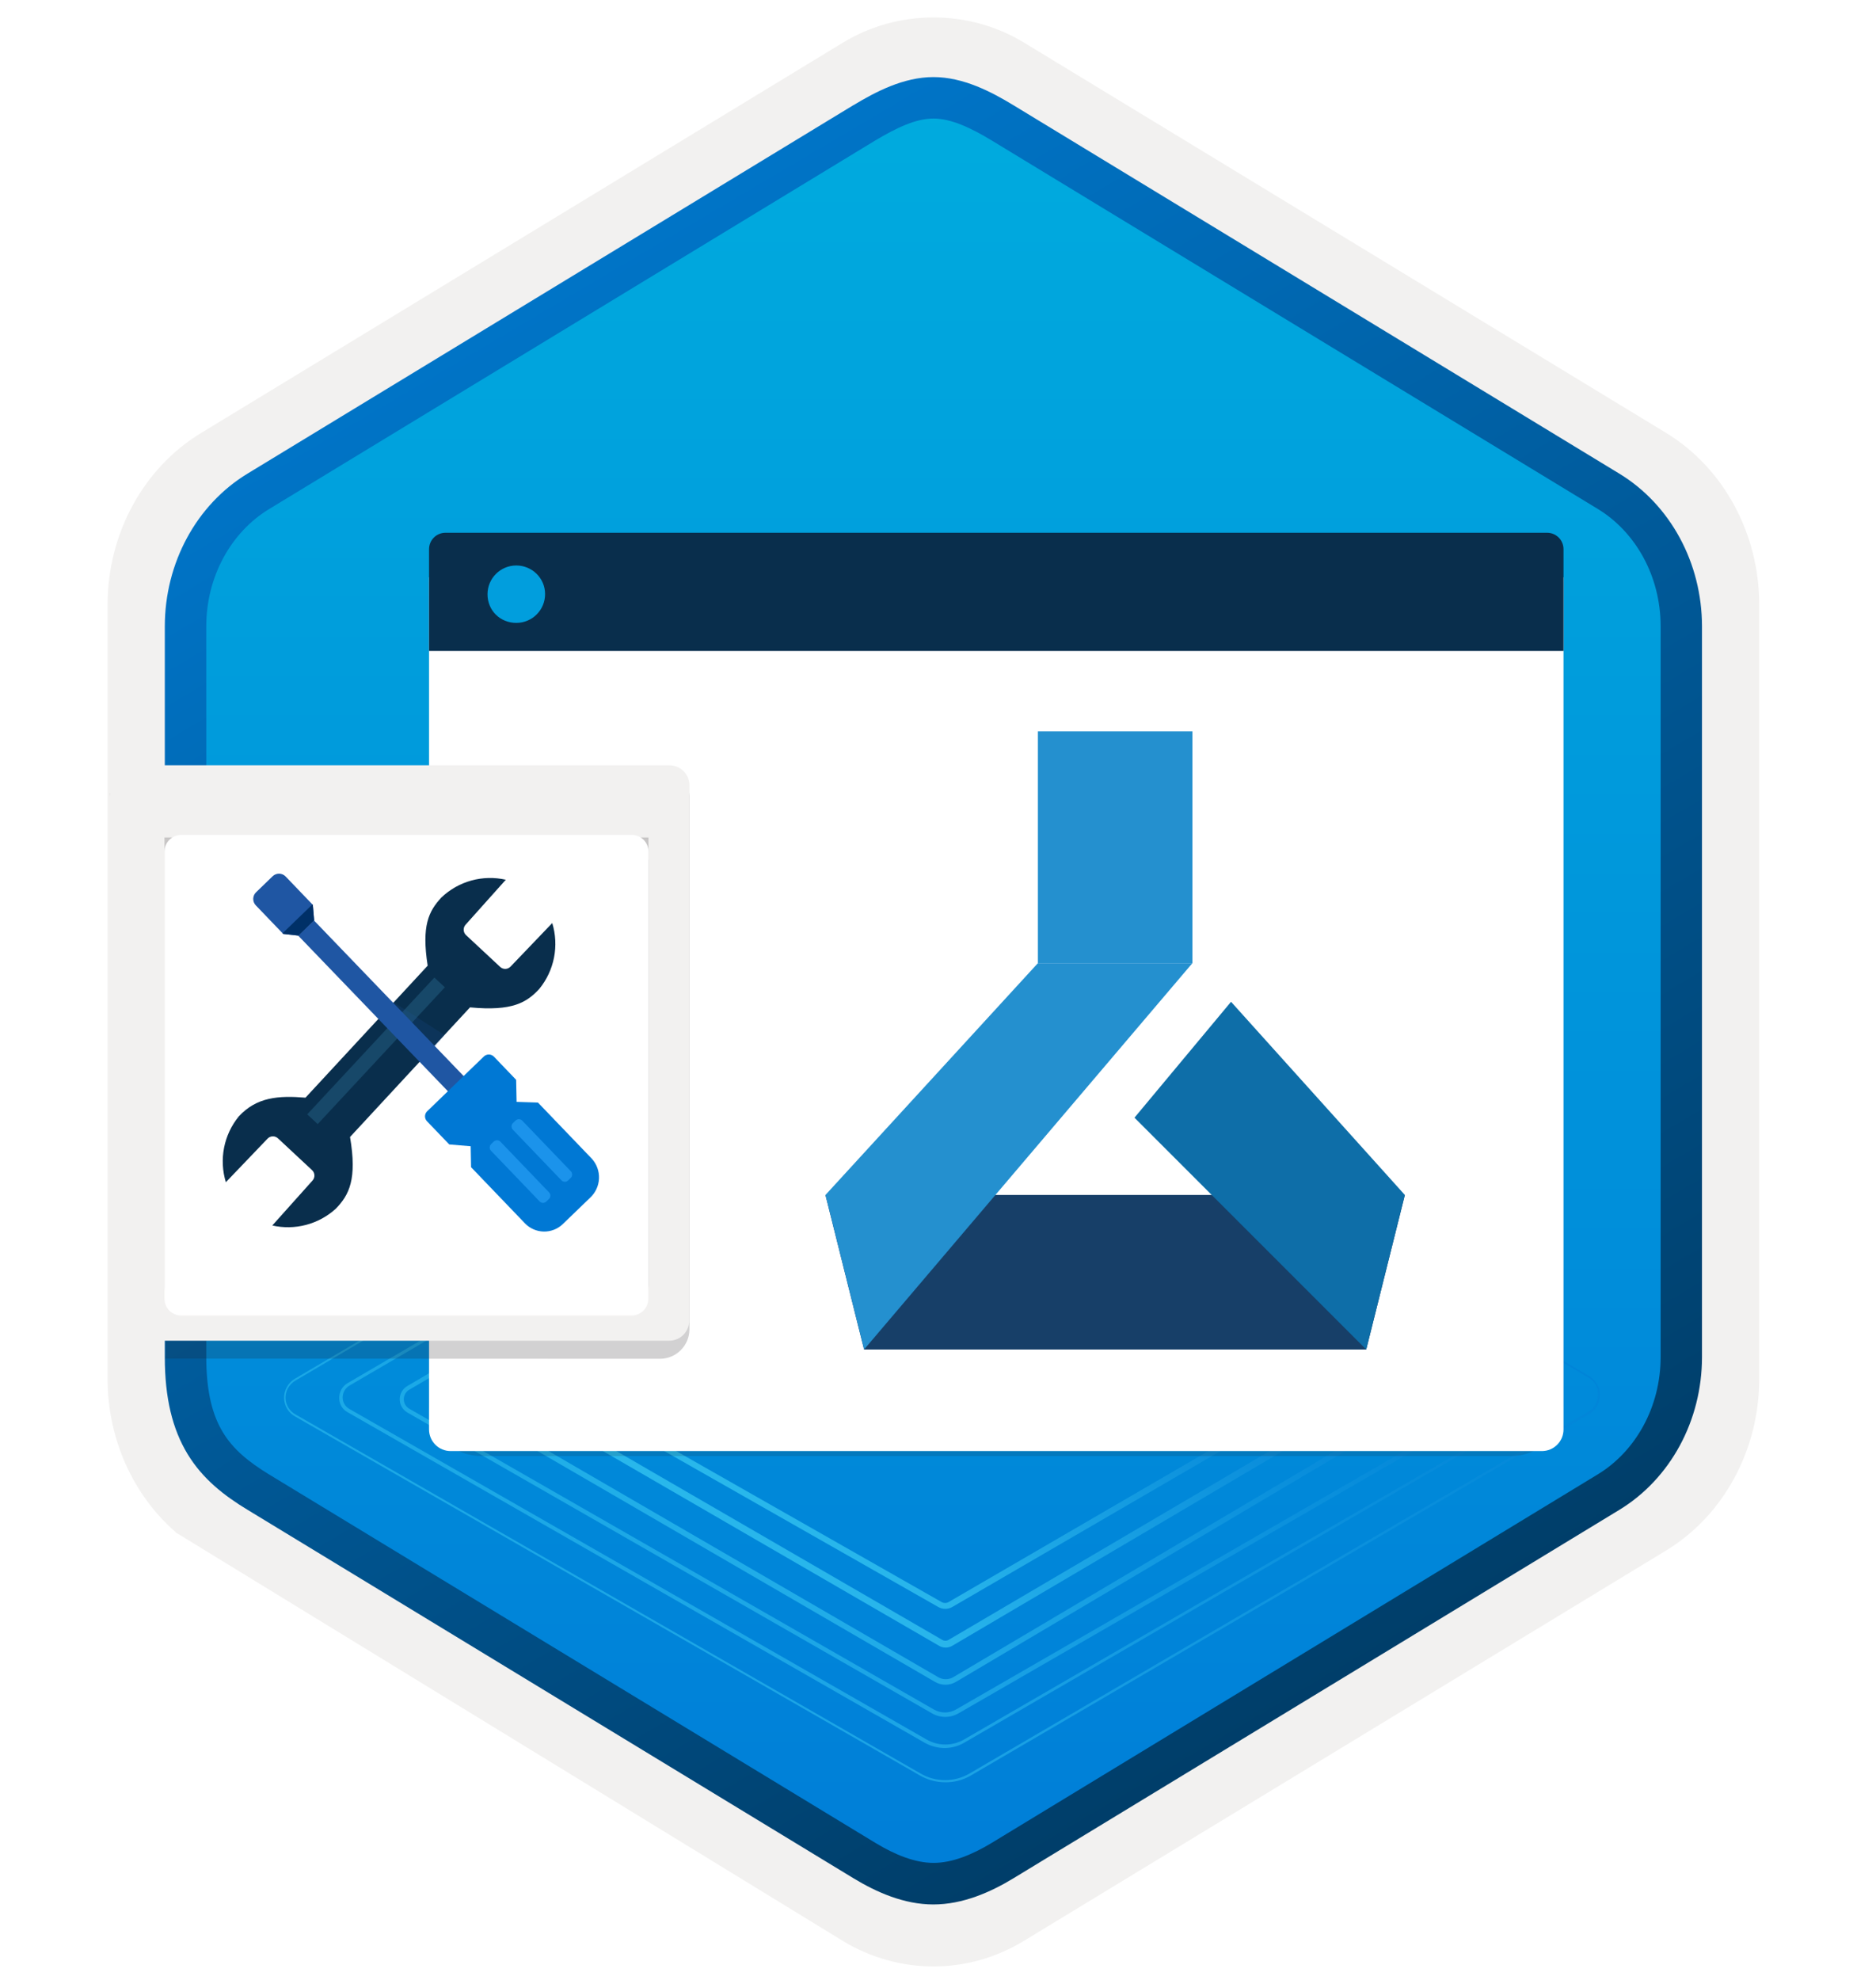<svg width="181" height="191" viewBox="0 0 181 191" fill="none" xmlns="http://www.w3.org/2000/svg">
<path d="M90.061 189.685C93.121 189.685 96.131 188.835 98.791 187.215L160.761 149.555C166.301 146.185 169.731 139.855 169.731 133.015V58.305C169.731 51.485 166.301 45.145 160.761 41.765L98.791 4.105C93.461 0.865 86.641 0.885 81.341 4.105L19.371 41.785C13.831 45.155 10.381 51.485 10.381 58.325V133.025C10.381 138.785 12.831 144.205 16.931 147.775V147.805L81.341 187.235C83.981 188.835 87.001 189.685 90.061 189.685ZM90.711 8.635C92.661 8.635 95.141 9.845 96.851 10.895L157.611 48.085C161.361 50.365 163.481 56.965 163.481 61.715L162.851 133.015C162.851 137.765 159.651 142.035 155.901 144.315L95.501 180.695C92.071 182.785 89.281 182.785 85.841 180.695L24.631 144.225C20.881 141.945 17.861 137.745 17.861 133.015V59.375C17.861 54.635 20.591 49.745 24.361 47.455L84.941 10.895C86.641 9.855 88.761 8.635 90.711 8.635Z" fill="#F2F1F0"/>
<path fill-rule="evenodd" clip-rule="evenodd" d="M97.961 12.215C95.511 10.715 92.791 9.965 90.061 9.965C87.331 9.965 84.611 10.725 82.161 12.215L26.031 46.545C21.011 49.615 17.901 55.365 17.901 61.615V129.715C17.901 135.945 21.001 141.715 26.031 144.785L82.161 179.115C84.611 180.615 87.331 181.365 90.061 181.365C92.791 181.365 95.511 180.625 97.961 179.115L154.091 144.785C159.111 141.715 162.221 135.945 162.221 129.715V61.615C162.221 55.385 159.121 49.635 154.091 46.545L97.961 12.215Z" fill="url(#paint0_linear_1025_79)"/>
<path fill-rule="evenodd" clip-rule="evenodd" d="M90.061 11.435C91.741 11.435 93.631 12.305 95.691 13.555L154.161 49.095C157.811 51.315 160.221 55.585 160.221 60.415V130.895C160.221 135.715 157.811 139.995 154.161 142.215L95.701 177.755C93.741 178.945 91.821 179.695 90.071 179.695C88.321 179.695 86.401 178.945 84.441 177.755L25.961 142.225C23.951 140.995 22.501 139.795 21.521 138.185C20.541 136.585 19.901 134.365 19.901 130.905V60.425C19.901 55.595 22.311 51.325 25.961 49.105L84.421 13.565C86.511 12.315 88.371 11.435 90.061 11.435ZM97.771 181.185L156.231 145.645C161.151 142.655 164.211 137.035 164.211 130.905V60.425C164.211 54.295 161.151 48.675 156.231 45.685L97.771 10.145C95.661 8.865 92.951 7.435 90.061 7.435C87.161 7.435 84.451 8.875 82.361 10.135H82.351L23.881 45.685C18.961 48.675 15.901 54.295 15.901 60.425V130.905C15.901 134.865 16.641 137.855 18.101 140.265C19.561 142.665 21.621 144.265 23.881 145.635L82.341 181.175C84.561 182.525 87.231 183.705 90.051 183.705C92.871 183.705 95.551 182.535 97.771 181.185Z" fill="url(#paint1_linear_1025_79)"/>
<g opacity="0.35">
<path d="M91.2 171.918C90.324 171.916 89.465 171.681 88.71 171.238L28.48 136.638C28.159 136.463 27.891 136.206 27.703 135.893C27.515 135.581 27.413 135.223 27.41 134.858C27.403 134.491 27.491 134.128 27.667 133.806C27.842 133.483 28.098 133.212 28.41 133.018V133.018L88.88 97.318C89.582 96.901 90.383 96.68 91.2 96.68C92.016 96.68 92.818 96.901 93.52 97.318L153.36 132.758C153.665 132.942 153.917 133.202 154.092 133.512C154.267 133.822 154.359 134.172 154.36 134.528C154.367 134.896 154.279 135.261 154.104 135.585C153.929 135.909 153.672 136.182 153.36 136.378L93.65 171.278C92.906 171.708 92.059 171.929 91.2 171.918V171.918ZM28.48 133.188C28.191 133.359 27.953 133.604 27.79 133.897C27.626 134.191 27.544 134.522 27.55 134.858C27.558 135.19 27.654 135.513 27.83 135.795C28.006 136.076 28.255 136.306 28.55 136.458L88.81 171.068C89.528 171.49 90.347 171.712 91.18 171.712C92.013 171.712 92.831 171.49 93.55 171.068L153.26 136.168C153.547 135.993 153.784 135.746 153.947 135.451C154.11 135.156 154.194 134.825 154.19 134.488C154.187 134.163 154.1 133.845 153.937 133.565C153.774 133.284 153.54 133.051 153.26 132.888L93.42 97.488C92.749 97.085 91.982 96.872 91.2 96.872C90.418 96.872 89.65 97.085 88.98 97.488L28.48 133.188Z" fill="url(#paint2_linear_1025_79)"/>
</g>
<g opacity="0.35">
<path d="M91.2 168.618C90.499 168.623 89.81 168.444 89.2 168.098L33.53 136.218C33.287 136.086 33.084 135.891 32.944 135.653C32.803 135.416 32.729 135.144 32.73 134.868C32.722 134.58 32.792 134.294 32.93 134.041C33.069 133.788 33.273 133.577 33.52 133.428L89.24 100.878C89.825 100.534 90.491 100.353 91.17 100.353C91.849 100.353 92.515 100.534 93.1 100.878L148.44 132.878C148.71 133.034 148.934 133.259 149.09 133.529C149.245 133.8 149.327 134.106 149.327 134.418C149.327 134.73 149.245 135.036 149.09 135.307C148.934 135.577 148.71 135.802 148.44 135.958L93.14 168.038C92.556 168.401 91.887 168.601 91.2 168.618ZM91.2 100.618C90.577 100.622 89.966 100.791 89.43 101.108L33.71 133.658C33.51 133.778 33.345 133.948 33.231 134.152C33.117 134.355 33.058 134.585 33.06 134.818C33.062 135.041 33.124 135.259 33.238 135.451C33.352 135.642 33.515 135.8 33.71 135.908L89.39 167.788C89.941 168.108 90.568 168.276 91.205 168.276C91.843 168.276 92.469 168.108 93.02 167.788L148.31 135.758C148.537 135.631 148.726 135.446 148.858 135.222C148.989 134.998 149.059 134.743 149.059 134.483C149.059 134.223 148.989 133.968 148.858 133.744C148.726 133.52 148.537 133.335 148.31 133.208L92.97 101.208C92.44 100.869 91.829 100.679 91.2 100.658V100.618Z" fill="url(#paint3_linear_1025_79)"/>
</g>
<path opacity="0.35" fill-rule="evenodd" clip-rule="evenodd" d="M92.18 104.348C91.882 104.154 91.535 104.051 91.18 104.051C90.825 104.051 90.477 104.154 90.18 104.348V104.348L39.51 134.038C39.343 134.129 39.204 134.264 39.107 134.427C39.01 134.591 38.958 134.778 38.958 134.968C38.958 135.158 39.01 135.345 39.107 135.509C39.204 135.672 39.343 135.807 39.51 135.898L90.1 164.898C90.426 165.085 90.794 165.183 91.17 165.183C91.545 165.183 91.914 165.085 92.24 164.898V164.898L142.78 135.758C142.966 135.646 143.12 135.488 143.227 135.298C143.335 135.109 143.391 134.895 143.391 134.678C143.391 134.461 143.335 134.247 143.227 134.058C143.12 133.868 142.966 133.71 142.78 133.598V133.598L92.18 104.348ZM92.4 103.988C92.04 103.763 91.624 103.643 91.2 103.643C90.775 103.643 90.36 103.763 90 103.988L39.33 133.678C39.099 133.806 38.906 133.994 38.771 134.221C38.637 134.449 38.566 134.709 38.566 134.973C38.566 135.237 38.637 135.497 38.771 135.725C38.906 135.952 39.099 136.14 39.33 136.268V136.268L89.92 165.268C90.309 165.494 90.75 165.613 91.2 165.613C91.65 165.613 92.091 165.494 92.48 165.268V165.268L142.98 136.128C143.233 135.981 143.443 135.771 143.59 135.517C143.736 135.263 143.813 134.976 143.813 134.683C143.813 134.39 143.736 134.103 143.59 133.849C143.443 133.595 143.233 133.385 142.98 133.238V133.238L92.4 103.988Z" fill="url(#paint4_linear_1025_79)"/>
<path opacity="0.4" fill-rule="evenodd" clip-rule="evenodd" d="M92.07 107.678C91.813 107.51 91.512 107.42 91.205 107.42C90.898 107.42 90.597 107.51 90.34 107.678V107.678L45.68 133.958C45.508 134.039 45.363 134.167 45.261 134.327C45.159 134.487 45.105 134.673 45.105 134.863C45.105 135.053 45.159 135.239 45.261 135.399C45.363 135.559 45.508 135.687 45.68 135.768L90.48 161.758C90.71 161.901 90.975 161.976 91.245 161.976C91.515 161.976 91.78 161.901 92.01 161.758V161.758L136.25 135.558C136.422 135.477 136.567 135.349 136.669 135.189C136.77 135.029 136.824 134.843 136.824 134.653C136.824 134.463 136.77 134.277 136.669 134.117C136.567 133.957 136.422 133.829 136.25 133.748L92.1 107.678H92.07ZM92.35 107.218C92.007 106.998 91.608 106.881 91.2 106.881C90.792 106.881 90.393 106.998 90.05 107.218L45.4 133.488C45.159 133.625 44.958 133.824 44.819 134.063C44.679 134.303 44.606 134.576 44.606 134.853C44.606 135.13 44.679 135.403 44.819 135.643C44.958 135.882 45.159 136.081 45.4 136.218V136.218L90.18 162.218C90.493 162.409 90.853 162.51 91.22 162.51C91.587 162.51 91.947 162.409 92.26 162.218L136.48 136.018C136.719 135.879 136.917 135.68 137.054 135.44C137.192 135.201 137.264 134.929 137.264 134.653C137.264 134.377 137.192 134.105 137.054 133.866C136.917 133.626 136.719 133.427 136.48 133.288V133.288L92.34 107.218H92.35Z" fill="url(#paint5_linear_1025_79)"/>
<path opacity="0.5" fill-rule="evenodd" clip-rule="evenodd" d="M91.76 110.968C91.59 110.874 91.399 110.825 91.205 110.825C91.011 110.825 90.82 110.874 90.65 110.968L51.65 134.268C51.548 134.328 51.464 134.414 51.406 134.516C51.347 134.619 51.317 134.735 51.317 134.853C51.317 134.971 51.347 135.087 51.406 135.19C51.464 135.292 51.548 135.378 51.65 135.438V135.438L90.92 158.188C91.01 158.24 91.112 158.267 91.215 158.267C91.319 158.267 91.42 158.24 91.51 158.188V158.188L129.98 135.568C130.077 135.503 130.156 135.415 130.211 135.312C130.266 135.209 130.295 135.094 130.295 134.978C130.295 134.861 130.266 134.746 130.211 134.643C130.156 134.541 130.077 134.453 129.98 134.388V134.388L91.76 110.968ZM90.32 110.408C90.587 110.258 90.889 110.179 91.195 110.179C91.501 110.179 91.803 110.258 92.07 110.408V110.408L130.34 133.828C130.53 133.95 130.686 134.118 130.794 134.316C130.902 134.515 130.959 134.737 130.959 134.963C130.959 135.189 130.902 135.411 130.794 135.609C130.686 135.808 130.53 135.976 130.34 136.098V136.098L91.87 158.758C91.678 158.868 91.461 158.927 91.24 158.927C91.019 158.927 90.801 158.868 90.61 158.758L51.35 136.018C51.148 135.904 50.98 135.738 50.864 135.538C50.747 135.337 50.685 135.11 50.685 134.878C50.685 134.646 50.747 134.418 50.864 134.218C50.98 134.018 51.148 133.852 51.35 133.738L90.32 110.408Z" fill="url(#paint6_linear_1025_79)"/>
<path opacity="0.5" fill-rule="evenodd" clip-rule="evenodd" d="M92.76 115.168C92.294 114.89 91.762 114.743 91.22 114.743C90.678 114.743 90.145 114.89 89.68 115.168V115.168L57.26 134.428C57.164 134.472 57.083 134.542 57.026 134.631C56.969 134.72 56.939 134.823 56.939 134.928C56.939 135.033 56.969 135.136 57.026 135.225C57.083 135.314 57.164 135.384 57.26 135.428V135.428L90.82 154.518C90.93 154.586 91.056 154.622 91.185 154.622C91.314 154.622 91.441 154.586 91.55 154.518L124.38 135.438C124.458 135.39 124.524 135.322 124.569 135.242C124.614 135.161 124.637 135.07 124.637 134.978C124.637 134.886 124.614 134.795 124.569 134.714C124.524 134.634 124.458 134.566 124.38 134.518V134.518L92.76 115.218V115.168ZM89.36 114.618C89.923 114.279 90.568 114.101 91.225 114.101C91.882 114.101 92.527 114.279 93.09 114.618V114.618L124.72 133.918C124.885 134.027 125.02 134.176 125.114 134.351C125.208 134.525 125.257 134.72 125.257 134.918C125.257 135.116 125.208 135.311 125.114 135.485C125.02 135.66 124.885 135.809 124.72 135.918V135.918L91.88 155.008C91.673 155.126 91.438 155.189 91.2 155.189C90.961 155.189 90.727 155.126 90.52 155.008L56.97 135.918C56.787 135.816 56.634 135.666 56.528 135.485C56.422 135.304 56.366 135.098 56.366 134.888C56.366 134.678 56.422 134.472 56.528 134.291C56.634 134.11 56.787 133.96 56.97 133.858V133.858L89.39 114.608L89.36 114.618Z" fill="url(#paint7_linear_1025_79)"/>
<path opacity="0.15" d="M46.433 140.456H145.796C148.574 140.456 150.834 138.196 150.834 135.419V56.169H41.395V135.419C41.395 138.196 43.655 140.456 46.433 140.456Z" fill="#1F1D20"/>
<g filter="url(#filter0_d_1025_79)">
<path d="M43.483 137.97H148.763C149.919 137.97 150.851 137.039 150.851 135.883V53.684H41.395V135.883C41.395 137.039 42.327 137.97 43.483 137.97Z" fill="white"/>
</g>
<path d="M41.395 62.792H150.851V52.977C150.851 52.097 150.144 51.389 149.264 51.389H42.983C42.103 51.389 41.395 52.097 41.395 52.977V62.792Z" fill="#092E4C"/>
<path d="M49.814 60.084C51.349 60.084 52.591 58.842 52.591 57.306C52.591 55.754 51.315 54.546 49.814 54.546C48.279 54.546 47.036 55.788 47.036 57.324C47.036 58.876 48.244 60.084 49.814 60.084Z" fill="#019EDD"/>
<path opacity="0.2" d="M63.674 131.07C65.24 131.07 66.517 129.793 66.517 128.227V76.513H10.607L15.746 123.768C15.746 125.335 16.156 131.286 15.9 131.051L63.674 131.07Z" fill="#1F1D21"/>
<path d="M66.517 76.624V75.754C66.517 74.671 65.647 73.82 64.583 73.82H12.541C11.477 73.82 10.607 74.69 10.607 75.754V76.721V77.591V127.39C10.607 128.473 11.477 129.324 12.541 129.324H64.564C65.647 129.324 66.498 128.454 66.498 127.39V76.721C66.536 76.682 66.517 76.663 66.517 76.624Z" fill="#F2F1F0"/>
<path opacity="0.2" d="M60.191 126.351C61.5 126.351 62.566 125.285 62.566 123.977V80.784H15.868V123.96C15.868 125.269 16.934 126.335 18.242 126.335L60.191 126.351Z" fill="#1F1D21"/>
<g filter="url(#filter1_d_1025_79)">
<path d="M62.566 80.877V80.15C62.566 79.246 61.839 78.535 60.951 78.535H17.483C16.595 78.535 15.868 79.262 15.868 80.15V80.958V81.685V123.279C15.868 124.183 16.595 124.894 17.483 124.894H60.934C61.839 124.894 62.55 124.167 62.55 123.279V80.958C62.582 80.925 62.566 80.909 62.566 80.877Z" fill="white"/>
</g>
<path d="M33.772 109.674L45.349 97.171C49.452 97.563 50.824 96.693 52.035 95.386C52.748 94.511 53.235 93.475 53.453 92.367C53.67 91.26 53.612 90.116 53.282 89.037L49.256 93.241C49.126 93.376 48.949 93.454 48.762 93.46C48.575 93.465 48.394 93.397 48.257 93.269L46.61 91.735L44.964 90.201C44.827 90.073 44.746 89.896 44.737 89.709C44.729 89.522 44.794 89.339 44.919 89.199L48.801 84.86C47.703 84.61 46.561 84.636 45.476 84.936C44.391 85.235 43.397 85.799 42.583 86.576C41.356 87.901 40.661 89.299 41.262 93.149L29.474 105.882C26.865 105.667 24.764 105.823 23.039 107.687C22.325 108.561 21.838 109.598 21.62 110.705C21.402 111.813 21.461 112.957 21.791 114.036L25.817 109.831C25.946 109.696 26.124 109.617 26.311 109.612C26.497 109.606 26.679 109.675 26.816 109.803L28.462 111.338L30.109 112.872C30.246 113 30.327 113.176 30.336 113.363C30.344 113.55 30.279 113.734 30.154 113.873L26.272 118.211C27.346 118.453 28.462 118.433 29.527 118.153C30.592 117.873 31.573 117.341 32.389 116.602C33.693 115.263 34.464 113.751 33.772 109.674Z" fill="#092E4C"/>
<path opacity="0.2" d="M41.909 94.295L42.921 95.235L30.653 108.43L29.642 107.49L41.909 94.295Z" fill="#53B1E0"/>
<path opacity="0.17" d="M37.792 96.562L42.899 99.854L40.861 102.335L37.792 96.562Z" fill="#1F56A3"/>
<path d="M28.769 90.249L30.29 88.785L45.128 104.207L43.607 105.67L28.769 90.249Z" fill="#1F56A3"/>
<path d="M57.097 111.765L51.903 106.354L49.842 106.288L49.798 104.159L47.648 101.918C47.583 101.854 47.506 101.804 47.422 101.769C47.338 101.735 47.247 101.718 47.156 101.718C47.065 101.719 46.975 101.737 46.891 101.772C46.807 101.808 46.731 101.859 46.667 101.924L43.872 104.624L43.874 104.627L43.872 104.625L41.212 107.194C41.083 107.319 41.008 107.49 41.005 107.67C41.002 107.849 41.069 108.023 41.194 108.153L43.344 110.393L45.412 110.567L45.45 112.588L50.643 117.999C50.878 118.245 51.16 118.442 51.472 118.579C51.784 118.716 52.12 118.789 52.46 118.796C52.801 118.803 53.139 118.742 53.456 118.617C53.773 118.493 54.062 118.307 54.307 118.07L55.587 116.833L55.565 116.81L55.589 116.833L56.934 115.534C57.453 115.055 57.762 114.389 57.793 113.683C57.823 112.977 57.573 112.287 57.097 111.765V111.765Z" fill="#0078D4"/>
<path d="M27.56 84.549C27.48 84.464 27.383 84.397 27.276 84.35C27.169 84.303 27.054 84.278 26.937 84.275C26.82 84.273 26.704 84.294 26.596 84.337C26.487 84.379 26.388 84.443 26.304 84.524L24.704 86.07C24.534 86.234 24.437 86.459 24.432 86.695C24.428 86.931 24.517 87.16 24.68 87.33L27.321 90.082L28.791 90.248L30.311 88.78L30.181 87.28L27.56 84.549Z" fill="#1F56A3"/>
<path d="M27.263 90.022L27.322 90.083L28.791 90.248L30.311 88.78L30.182 87.28L30.143 87.24L27.263 90.022Z" fill="#003067"/>
<path d="M52.972 115.015C53.055 115.102 53.101 115.218 53.099 115.339C53.096 115.46 53.046 115.574 52.959 115.658L52.706 115.903C52.663 115.945 52.612 115.977 52.557 115.999C52.502 116.021 52.442 116.031 52.383 116.03C52.323 116.029 52.264 116.016 52.21 115.992C52.155 115.969 52.106 115.934 52.065 115.891L47.374 111.003C47.291 110.916 47.245 110.8 47.248 110.679C47.25 110.558 47.3 110.444 47.386 110.36L47.64 110.115C47.683 110.073 47.733 110.041 47.789 110.019C47.844 109.997 47.904 109.986 47.963 109.988C48.023 109.989 48.081 110.002 48.136 110.026C48.191 110.049 48.24 110.084 48.281 110.127L52.972 115.015Z" fill="#1B93EB"/>
<path d="M55.077 112.981C55.16 113.068 55.206 113.184 55.203 113.305C55.201 113.425 55.152 113.54 55.065 113.624L54.811 113.869C54.768 113.911 54.718 113.943 54.662 113.965C54.607 113.987 54.548 113.997 54.488 113.996C54.428 113.995 54.37 113.982 54.315 113.958C54.261 113.934 54.211 113.9 54.17 113.857L49.482 108.97C49.399 108.883 49.353 108.767 49.355 108.646C49.357 108.526 49.407 108.411 49.494 108.327L49.747 108.083C49.79 108.042 49.84 108.009 49.896 107.987C49.951 107.966 50.011 107.955 50.07 107.956C50.13 107.957 50.188 107.97 50.243 107.994C50.297 108.018 50.347 108.053 50.388 108.096L55.077 112.981Z" fill="#1B93EB"/>
<path d="M115.046 70.545H100.139V92.905H115.046V70.545Z" fill="#2490CF"/>
<path d="M131.816 130.173H83.368L79.642 115.266H135.543L131.816 130.173Z" fill="#173F68"/>
<path d="M83.368 130.173L79.642 115.266L100.139 92.905H115.046L83.368 130.173Z" fill="#2490CF"/>
<path d="M131.816 130.173L109.456 107.812L118.773 96.632L135.543 115.266L131.816 130.173Z" fill="#0E6EA8"/>
<defs>
<filter id="filter0_d_1025_79" x="37.395" y="51.684" width="117.455" height="92.287" filterUnits="userSpaceOnUse" color-interpolation-filters="sRGB">
<feFlood flood-opacity="0" result="BackgroundImageFix"/>
<feColorMatrix in="SourceAlpha" type="matrix" values="0 0 0 0 0 0 0 0 0 0 0 0 0 0 0 0 0 0 127 0" result="hardAlpha"/>
<feOffset dy="2"/>
<feGaussianBlur stdDeviation="2"/>
<feComposite in2="hardAlpha" operator="out"/>
<feColorMatrix type="matrix" values="0 0 0 0 0 0 0 0 0 0 0 0 0 0 0 0 0 0 0.25 0"/>
<feBlend mode="normal" in2="BackgroundImageFix" result="effect1_dropShadow_1025_79"/>
<feBlend mode="normal" in="SourceGraphic" in2="effect1_dropShadow_1025_79" result="shape"/>
</filter>
<filter id="filter1_d_1025_79" x="11.868" y="76.535" width="54.702" height="54.359" filterUnits="userSpaceOnUse" color-interpolation-filters="sRGB">
<feFlood flood-opacity="0" result="BackgroundImageFix"/>
<feColorMatrix in="SourceAlpha" type="matrix" values="0 0 0 0 0 0 0 0 0 0 0 0 0 0 0 0 0 0 127 0" result="hardAlpha"/>
<feOffset dy="2"/>
<feGaussianBlur stdDeviation="2"/>
<feComposite in2="hardAlpha" operator="out"/>
<feColorMatrix type="matrix" values="0 0 0 0 0 0 0 0 0 0 0 0 0 0 0 0 0 0 0.25 0"/>
<feBlend mode="normal" in2="BackgroundImageFix" result="effect1_dropShadow_1025_79"/>
<feBlend mode="normal" in="SourceGraphic" in2="effect1_dropShadow_1025_79" result="shape"/>
</filter>
<linearGradient id="paint0_linear_1025_79" x1="90.061" y1="9.965" x2="90.061" y2="181.365" gradientUnits="userSpaceOnUse">
<stop stop-color="#00ABDE"/>
<stop offset="1" stop-color="#007ED8"/>
</linearGradient>
<linearGradient id="paint1_linear_1025_79" x1="36.181" y1="4.756" x2="202.858" y2="287.087" gradientUnits="userSpaceOnUse">
<stop stop-color="#007ED8"/>
<stop offset="0.707" stop-color="#002D4C"/>
</linearGradient>
<linearGradient id="paint2_linear_1025_79" x1="74.49" y1="163.068" x2="107.69" y2="105.568" gradientUnits="userSpaceOnUse">
<stop stop-color="#50E6FF"/>
<stop offset="1" stop-color="#0078D4"/>
</linearGradient>
<linearGradient id="paint3_linear_1025_79" x1="76.06" y1="160.648" x2="106.08" y2="108.658" gradientUnits="userSpaceOnUse">
<stop stop-color="#50E6FF"/>
<stop offset="1" stop-color="#0078D4"/>
</linearGradient>
<linearGradient id="paint4_linear_1025_79" x1="77.79" y1="158.078" x2="104.83" y2="111.238" gradientUnits="userSpaceOnUse">
<stop stop-color="#50E6FF"/>
<stop offset="1" stop-color="#0078D4"/>
</linearGradient>
<linearGradient id="paint5_linear_1025_79" x1="78.99" y1="155.488" x2="103.16" y2="113.638" gradientUnits="userSpaceOnUse">
<stop stop-color="#50E6FF"/>
<stop offset="1" stop-color="#0078D4"/>
</linearGradient>
<linearGradient id="paint6_linear_1025_79" x1="80.55" y1="152.728" x2="101.57" y2="116.308" gradientUnits="userSpaceOnUse">
<stop stop-color="#50E6FF"/>
<stop offset="1" stop-color="#0078D4"/>
</linearGradient>
<linearGradient id="paint7_linear_1025_79" x1="82.21" y1="150.088" x2="99.74" y2="119.158" gradientUnits="userSpaceOnUse">
<stop stop-color="#50E6FF"/>
<stop offset="1" stop-color="#0078D4"/>
</linearGradient>
</defs>
</svg>
